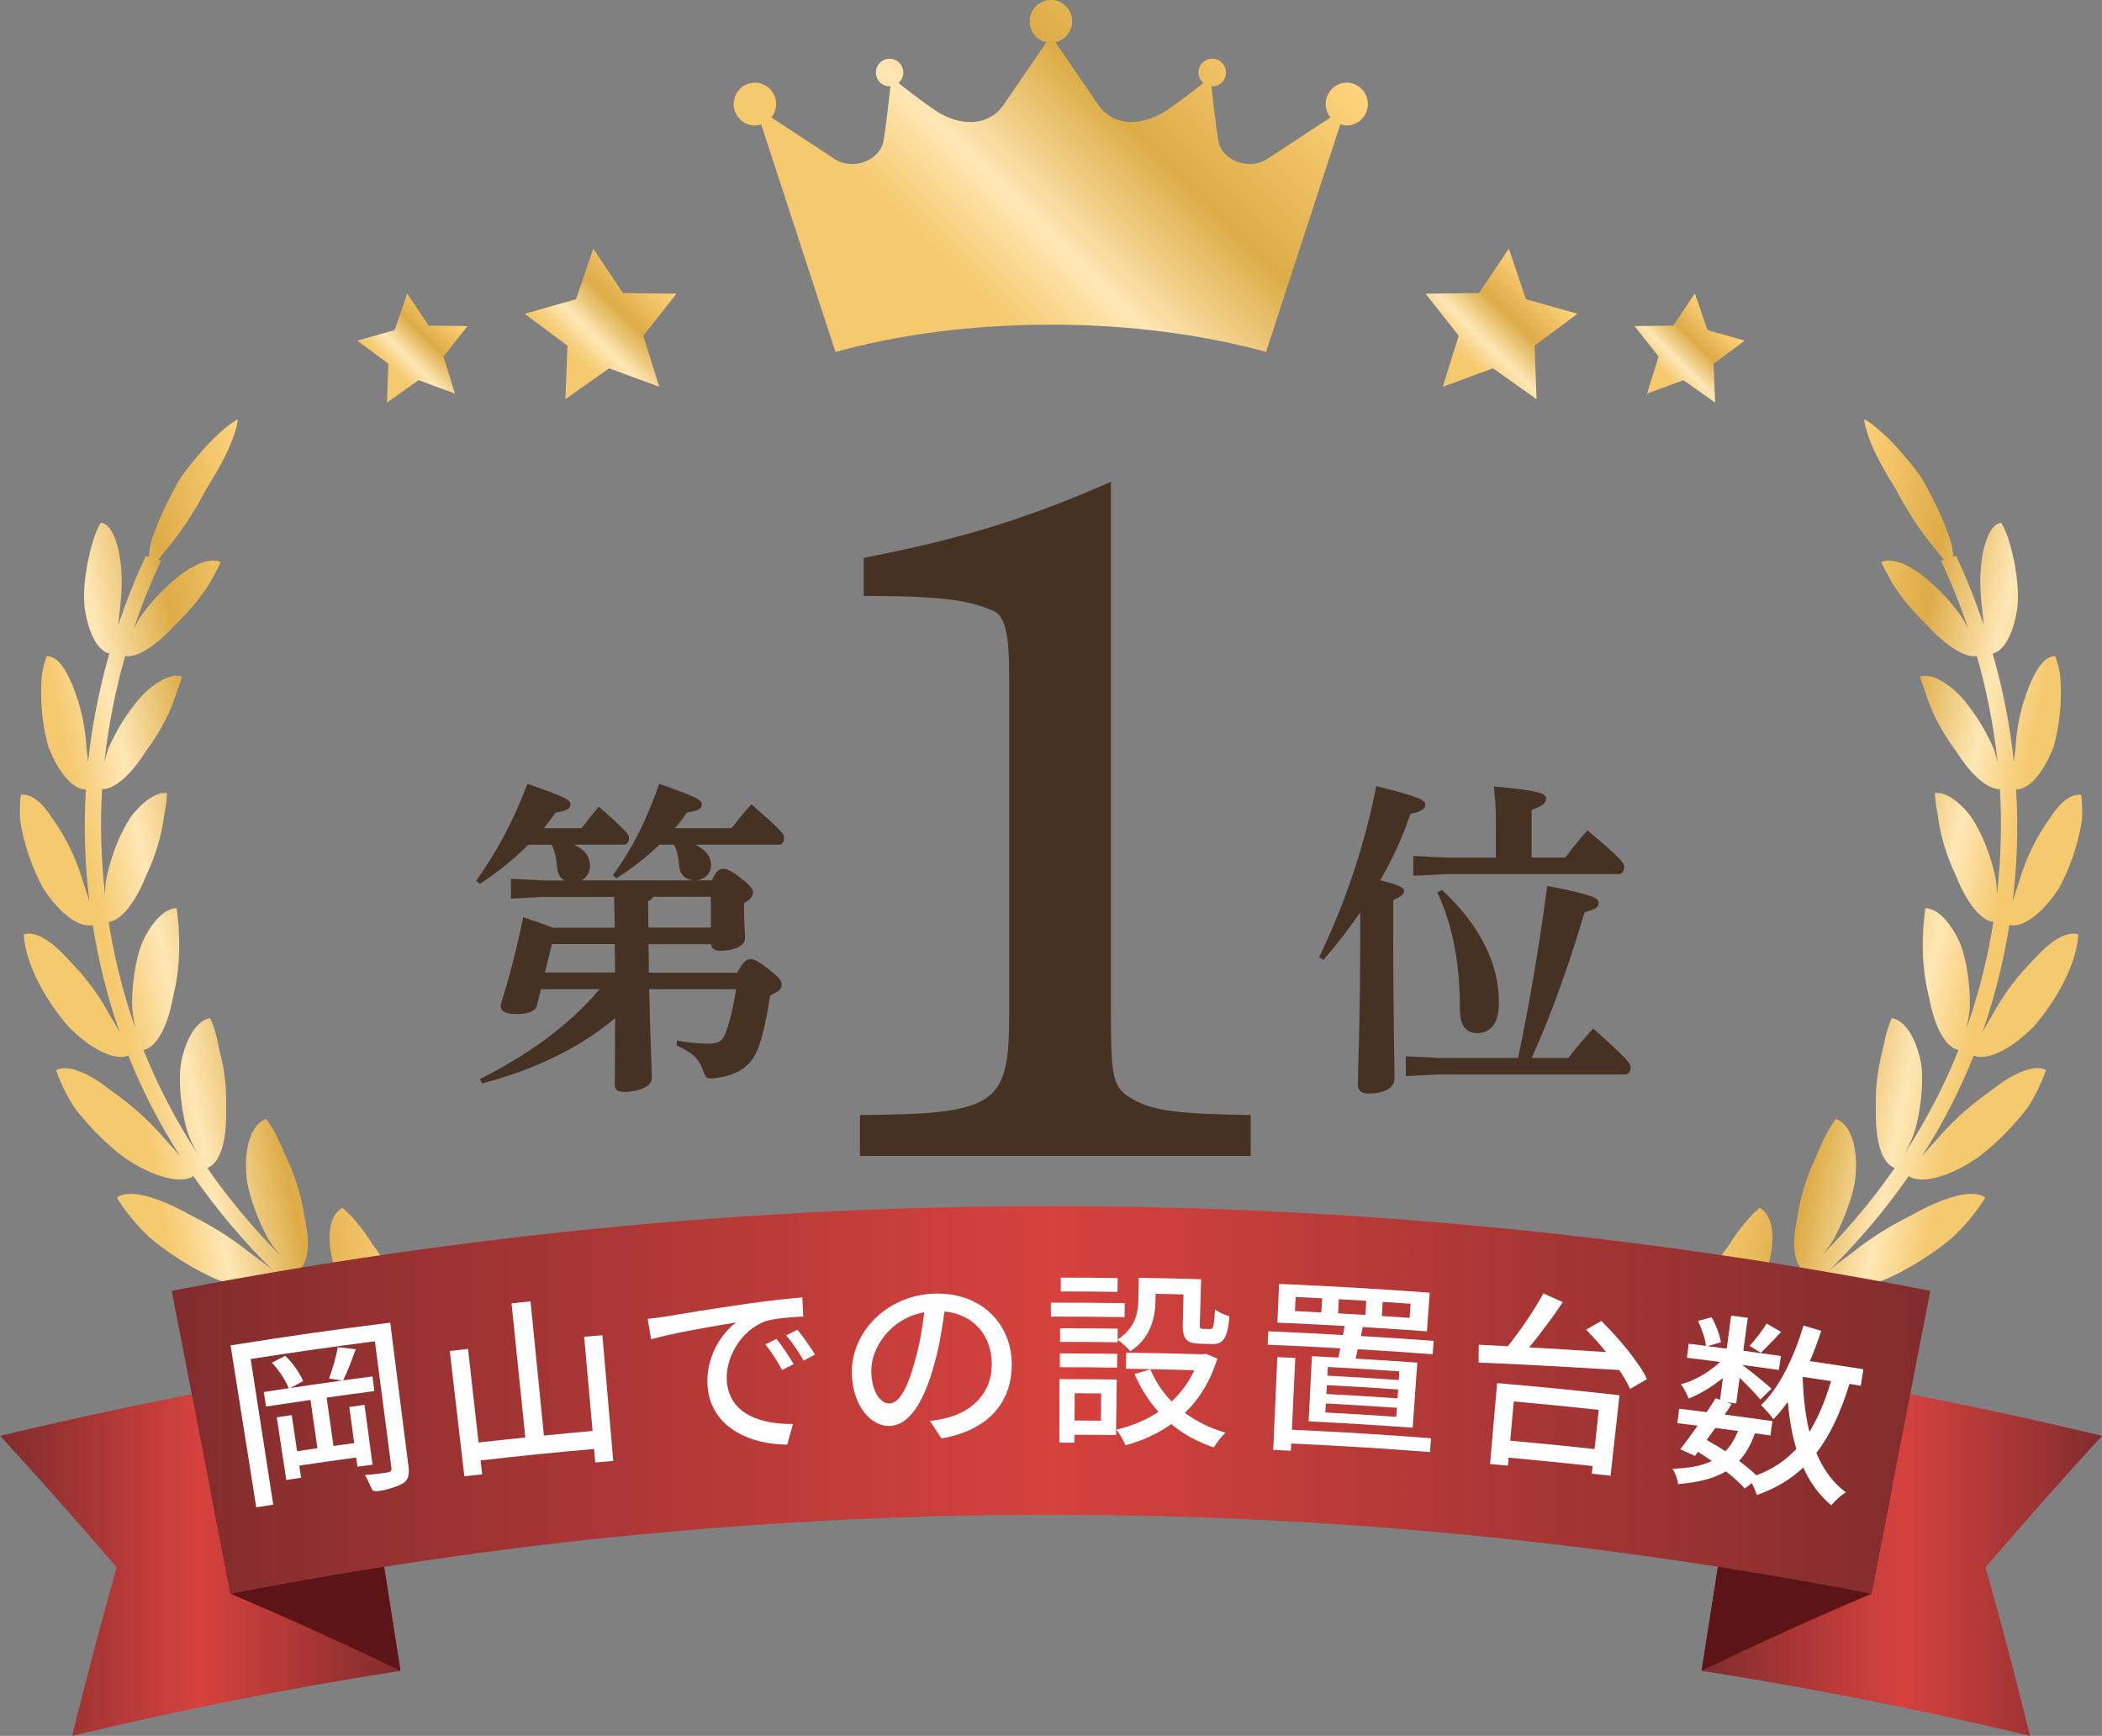 <?xml version="1.0" encoding="UTF-8"?>
<svg id="Layer_2" data-name="Layer 2" xmlns="http://www.w3.org/2000/svg" xmlns:xlink="http://www.w3.org/1999/xlink" viewBox="0 0 251.24 207.51">
  <rect x="0" y="0" width="251.24" height="207.51" fill="#808080" stroke="none"/>
  <defs>
    <style>
      .cls-1 {
        fill: url(#_Ì_Ý_èƒOƒ_ƒf_ƒVƒ_ƒ_48-3);
      }

      .cls-2 {
        fill: url(#_Ì_Ý_èƒOƒ_ƒf_ƒVƒ_ƒ_48-4);
      }

      .cls-3 {
        fill: url(#_Ì_Ý_èƒOƒ_ƒf_ƒVƒ_ƒ_48-2);
      }

      .cls-4 {
        fill: url(#_Ì_Ý_èƒOƒ_ƒf_ƒVƒ_ƒ_12-2);
      }

      .cls-5 {
        fill: url(#_Ì_Ý_èƒOƒ_ƒf_ƒVƒ_ƒ_48);
      }

      .cls-6 {
        fill: #fff;
      }

      .cls-7 {
        fill: url(#_Ì_Ý_èƒOƒ_ƒf_ƒVƒ_ƒ_48-7);
      }

      .cls-8 {
        fill: #5c1417;
      }

      .cls-9 {
        fill: url(#_Ì_Ý_èƒOƒ_ƒf_ƒVƒ_ƒ_12);
      }

      .cls-10 {
        fill: url(#_Ì_Ý_èƒOƒ_ƒf_ƒVƒ_ƒ_12-3);
      }

      .cls-11 {
        fill: url(#_Ì_Ý_èƒOƒ_ƒf_ƒVƒ_ƒ_48-6);
      }

      .cls-12 {
        fill: #453222;
      }

      .cls-13 {
        fill: url(#_Ì_Ý_èƒOƒ_ƒf_ƒVƒ_ƒ_48-5);
      }
    </style>
    <linearGradient id="_Ì_Ý_èƒOƒ_ƒf_ƒVƒ_ƒ_48" data-name="–¼Ì–¢Ý’èƒOƒ‰ƒf[ƒVƒ‡ƒ“ 48" x1="17.64" y1="149.76" x2="51.22" y2="149.76" gradientTransform="translate(-46.18 -23.87) rotate(-11.77) scale(1.14 .98)" gradientUnits="userSpaceOnUse">
      <stop offset=".25" stop-color="#f5c96e"/>
      <stop offset=".42" stop-color="#ffe7b5"/>
      <stop offset=".66" stop-color="#ddac47"/>
      <stop offset="1" stop-color="#ffd47d"/>
    </linearGradient>
    <linearGradient id="_Ì_Ý_èƒOƒ_ƒf_ƒVƒ_ƒ_48-2" data-name="–¼Ì–¢Ý’èƒOƒ‰ƒf[ƒVƒ‡ƒ“ 48" x1="-128.5" y1="114.26" x2="-94.92" y2="114.26" gradientTransform="translate(126.64 -23.87) rotate(-168.23) scale(1.14 -.98)" xlink:href="#_Ì_Ý_èƒOƒ_ƒf_ƒVƒ_ƒ_48"/>
    <linearGradient id="_Ì_Ý_èƒOƒ_ƒf_ƒVƒ_ƒ_48-3" data-name="–¼Ì–¢Ý’èƒOƒ‰ƒf[ƒVƒ‡ƒ“ 48" x1="102.04" y1="44.21" x2="149.2" y2="-2.95" gradientTransform="matrix(1,0,0,1,0,0)" xlink:href="#_Ì_Ý_èƒOƒ_ƒf_ƒVƒ_ƒ_48"/>
    <linearGradient id="_Ì_Ý_èƒOƒ_ƒf_ƒVƒ_ƒ_12" data-name="–¼Ì–¢Ý’èƒOƒ‰ƒf[ƒVƒ‡ƒ“ 12" x1="0" y1="185.4" x2="47.87" y2="185.4" gradientUnits="userSpaceOnUse">
      <stop offset="0" stop-color="#812c2d"/>
      <stop offset=".5" stop-color="#d6423e"/>
      <stop offset="1" stop-color="#812c2d"/>
    </linearGradient>
    <linearGradient id="_Ì_Ý_èƒOƒ_ƒf_ƒVƒ_ƒ_12-2" data-name="–¼Ì–¢Ý’èƒOƒ‰ƒf[ƒVƒ‡ƒ“ 12" x1="203.38" x2="251.24" xlink:href="#_Ì_Ý_èƒOƒ_ƒf_ƒVƒ_ƒ_12"/>
    <linearGradient id="_Ì_Ý_èƒOƒ_ƒf_ƒVƒ_ƒ_12-3" data-name="–¼Ì–¢Ý’èƒOƒ‰ƒf[ƒVƒ‡ƒ“ 12" x1="20.52" y1="167.35" x2="230.72" y2="167.35" xlink:href="#_Ì_Ý_èƒOƒ_ƒf_ƒVƒ_ƒ_12"/>
    <linearGradient id="_Ì_Ý_èƒOƒ_ƒf_ƒVƒ_ƒ_48-4" data-name="–¼Ì–¢Ý’èƒOƒ‰ƒf[ƒVƒ‡ƒ“ 48" x1="66.24" y1="46.38" x2="79.18" y2="33.44" gradientTransform="matrix(1,0,0,1,0,0)" xlink:href="#_Ì_Ý_èƒOƒ_ƒf_ƒVƒ_ƒ_48"/>
    <linearGradient id="_Ì_Ý_èƒOƒ_ƒf_ƒVƒ_ƒ_48-5" data-name="–¼Ì–¢Ý’èƒOƒ‰ƒf[ƒVƒ‡ƒ“ 48" x1="45.28" y1="47.16" x2="54.66" y2="37.77" gradientTransform="matrix(1,0,0,1,0,0)" xlink:href="#_Ì_Ý_èƒOƒ_ƒf_ƒVƒ_ƒ_48"/>
    <linearGradient id="_Ì_Ý_èƒOƒ_ƒf_ƒVƒ_ƒ_48-6" data-name="–¼Ì–¢Ý’èƒOƒ‰ƒf[ƒVƒ‡ƒ“ 48" x1="-193.78" y1="46.11" x2="-206.19" y2="33.71" gradientTransform="translate(-21.45) rotate(-180) scale(1 -1)" xlink:href="#_Ì_Ý_èƒOƒ_ƒf_ƒVƒ_ƒ_48"/>
    <linearGradient id="_Ì_Ý_èƒOƒ_ƒf_ƒVƒ_ƒ_48-7" data-name="–¼Ì–¢Ý’èƒOƒ‰ƒf[ƒVƒ‡ƒ“ 48" x1="-218.23" y1="46.96" x2="-227.23" y2="37.96" gradientTransform="translate(-21.45) rotate(-180) scale(1 -1)" xlink:href="#_Ì_Ý_èƒOƒ_ƒf_ƒVƒ_ƒ_48"/>
  </defs>
  <g id="Layer_1-2" data-name="Layer 1">
    <g>
      <g>
        <path class="cls-12" d="M63.16,100.97c-1.78,1.78-3.71,3.32-5.81,4.7l-.43-.39c2.61-3.68,4.47-7.23,6.12-11.58,4.86,1.7,5.14,1.94,5.14,2.49,0,.47-.43.75-1.78.95-.43.63-.91,1.26-1.42,1.86h4.54c.63-.83,1.23-1.62,2.06-2.57,3.36,2.96,3.6,3.36,3.6,3.71,0,.47-.2.83-.59.83h-6.01c1.42.63,1.94,1.5,1.94,2.53,0,.79-.4,1.42-1.03,1.74h13.36c-.91-.12-1.58-.63-1.66-1.7-.12-1.3-.32-1.98-.63-2.57h-1.74c-1.58,1.54-3.32,2.85-5.14,4.03l-.43-.39c2.49-3.36,4.19-7,5.53-10.91,4.82,1.7,5.1,1.94,5.1,2.49,0,.47-.43.75-1.78.95-.43.63-.91,1.26-1.42,1.86h6.76c.75-.95,1.46-1.86,2.37-2.85,3.64,3.16,3.91,3.56,3.91,3.99,0,.47-.2.83-.59.83h-10.04c1.34.63,1.9,1.54,1.9,2.37,0,1.15-.79,1.78-1.74,1.9h1.82c.51-1.11.91-1.38,1.26-1.38.51,0,.95.12,2.21,1.11,1.26.99,1.46,1.34,1.46,1.7,0,.47-.28.83-1.07,1.3v.67c0,1.7.12,2.92.12,3.52,0,.95-1.38,1.5-2.96,1.5-.67,0-1.03-.24-1.11-.79h-7.47c.04,1.15.04,2.25.04,3.4h10.55c.79-1.42,1.19-1.62,1.58-1.62.43,0,1.03.28,2.25,1.26,1.26.99,1.5,1.34,1.5,1.82s-.32.79-1.38,1.26c-.39,2.57-.83,4.62-1.38,6.17-.79,2.25-2.41,3.36-5.14,3.71-1.03.16-1.19.04-1.54-1.03-.55-1.42-1.38-2.09-3.12-2.85l.04-.59c1.38.24,2.73.36,3.71.36,1.15,0,1.7-.24,2.06-1.15.55-1.46.95-3.16,1.3-5.37h-10.39c.16,7.19.32,9.48.32,10.63,0,.99-1.46,1.62-3.32,1.66-.75,0-1.11-.28-1.11-.87,0-.91.04-2.88.04-7.94-4.58,3.83-10.12,6.28-15.89,7.79l-.28-.51c5.33-2.69,10.43-6.13,14.31-10.75h-7l-.47,1.9c-.2.75-1.03,1.07-2.41,1.07-1.46,0-1.94-.32-1.94-1.11,1.07-3.4,1.94-6.76,2.69-10.47,1.78.59,2.88.99,3.56,1.26h7.39l-.08-3.68h-8.38l-3.95.2v-2.37l3.95.2h2.45c-.51-.28-.83-.79-.87-1.46-.12-1.34-.32-2.13-.67-2.81h-2.77ZM65.96,112.9l-.83,3.36h8.38c0-1.15,0-2.25-.04-3.4h-7.43l-.08.04ZM78.05,107.21c-.12.28-.32.43-.59.51l.04,3.16h7.47v-3.68h-6.92Z"/>
        <path class="cls-12" d="M132.78,121.01c0,8.07.23,9.09,2.73,10.46,2.39,1.36,5.68,1.7,13.98,1.82v4.89h-46.71v-4.89c16.25-.11,17.84-1.14,17.84-11.93v-40.46c0-5.11-.46-7.16-1.82-7.84-2.96-1.36-6.59-1.82-15.57-1.82v-4.55c11.71-2.27,19.44-4.66,29.55-9.09v63.42Z"/>
        <path class="cls-12" d="M157.66,114.44c3.2-6.64,5.49-13.59,6.84-20.47,4.9,1.23,5.85,1.62,5.85,2.21,0,.55-.47.83-1.78,1.11-.83,2.57-2.05,5.26-3.6,7.94,2.06.51,2.85.87,2.85,1.23,0,.47-.32.67-1.3,1.15v3.75c0,10.08.16,16.12.16,17.59,0,1.07-1.23,1.78-3.12,1.78-.83,0-1.26-.4-1.26-1.03,0-1.58.28-7.82.28-18.46v-2.17c-1.3,1.9-2.77,3.79-4.39,5.69l-.51-.32ZM181.45,126.46c1.3-6.17,2.57-13.56,3.48-20.55,5.77,1.07,6.13,1.54,6.13,1.98,0,.55-.2.75-1.66,1.15-1.54,5.22-3.67,11.54-6.32,17.43h4.39c.87-1.15,1.86-2.33,2.96-3.52,4.31,3.87,4.47,4.19,4.47,4.66s-.24.83-.63.83h-22.29l-3.95.2v-2.37l3.95.2h9.49ZM178.8,98.64c0-2.21-.08-2.88-.24-4.62,5.34.47,6.24.83,6.24,1.42s-.47.91-1.74,1.38v5.69h4.03c.79-1.03,1.7-2.21,2.65-3.24,3.79,3.16,4.39,3.87,4.39,4.31,0,.47-.2.91-.63.91h-20.63l-3.95.2v-2.37l3.95.2h5.93v-3.87ZM172.36,106.38c4.51,4.23,6.8,8.77,6.8,13.48,0,2.53-1.03,3.64-2.61,3.64-1.34,0-2.06-.91-2.06-2.96,0-4.94-.71-9.6-2.69-13.87l.55-.28Z"/>
      </g>
      <g>
        <path class="cls-5" d="M52.98,164.83c-1.71-.96-3.36-1.98-4.98-3.03.27.16.54.34.81.48.71-.57.95-1.64.75-3-.19-1.38-.89-2.99-1.72-5.03-.88-1.99-2.07-3.83-3.3-5.48-1.1-1.78-2.34-3.29-3.61-4.39-1.65.89-2.13,3.81-.68,8.06,1.49,3.36,4.09,6.83,6.99,8.87-4.26-2.81-8.19-5.92-11.76-9.29.75-.45,1.18-1.4,1.29-2.71.06-.67.03-1.43-.09-2.26-.16-.92-.33-1.85-.49-2.77-.4-2.04-1.07-4.02-1.91-5.77-.76-1.81-1.5-3.51-2.47-4.75-1.69.57-2.82,3.35-2.27,7.58.41,2.03,1.18,4.13,2.15,6.06.45.99,1.08,1.83,1.74,2.6.05.06.1.11.15.16-3.28-3.3-6.23-6.82-8.8-10.53,1.62-.63,2.35-3.38,2.25-7.22.06-2-.14-4-.55-5.81-.24-.89-.4-1.79-.59-2.63-.21-.83-.46-1.6-.77-2.27-.85.15-1.66.83-2.32,2-.33.58-.62,1.29-.86,2.11-.26.83-.44,1.76-.43,2.74-.05,2,.22,4.12.71,6.1.32,1.22.85,2.32,1.42,3.31-2.59-3.96-4.77-8.12-6.49-12.44,1.61-.35,2.9-2.83,3.56-6.48.97-3.8.79-7.68.41-10.48-.82.01-1.71.54-2.56,1.56-.83,1.01-1.75,2.53-2.14,4.4-.46,1.89-.66,3.95-.62,5.9.06.9.21,1.75.42,2.56-.1-.29-.22-.57-.31-.86-1.33-3.91-2.29-7.89-2.93-11.91,1.51-.18,3.19-2.28,4.48-5.54.83-1.72,1.44-3.52,1.82-5.21.21-.85.27-1.67.42-2.46.16-.79.25-1.53.27-2.2-.75-.11-1.69.26-2.68,1.09-.5.42-1.01.95-1.53,1.59-.45.64-.88,1.39-1.29,2.25-.82,1.72-1.43,3.63-1.8,5.48-.08.58-.11,1.15-.12,1.71-.47-4.18-.6-8.39-.35-12.59,1.42.06,3.43-1.65,5.23-4.52,1.12-1.49,2.07-3.1,2.77-4.64.35-.77.64-1.53.87-2.26.22-.73.53-1.41.67-2.05-1.31-.43-3.89.82-6.02,3.83-1.12,1.49-2.08,3.2-2.81,4.88-.17.52-.31,1.03-.43,1.54.45-4.27,1.29-8.51,2.48-12.69,1.29.25,3.47-1.04,5.71-3.43,1.25-1.25,2.53-2.59,3.49-3.94,1.01-1.34,1.65-2.7,2.23-3.85-.55-.3-1.51-.26-2.58.19-1.06.45-2.32,1.29-3.66,2.52-1.32,1.23-2.63,2.67-3.57,4.15-.21.38-.41.75-.6,1.13.93-2.77,2.01-5.5,3.27-8.18l-.35-.11c.08-.09.15-.16.23-.26.44-.58.96-1.23,1.56-1.95,1.14-1.45,2.32-3.23,3.41-5.21.5-1.01,1.12-1.93,1.65-2.82.52-.89.98-1.75,1.36-2.56.76-1.61,1.22-3,1.31-3.99-.95.52-2.17,1.54-3.48,2.92-.66.69-1.34,1.48-2.03,2.33-.69.85-1.41,1.77-1.93,2.82-1.13,2.05-2.03,4.03-2.62,5.72-.32.84-.51,1.62-.55,2.33-.01.12,0,.21-.02.32l-.35-.11c-1.27,2.7-2.36,5.46-3.3,8.25.04-.37.08-.75.11-1.13.2-1.69.38-3.46.26-5.19-.1-1.73-.4-3.16-.84-4.18-.43-1.02-.92-1.61-1.63-1.7-.78,1.31-1.21,3.04-1.58,4.82-.32,1.79-.54,3.65-.34,5.4.5,3.27,1.68,5.14,2.95,5.41-1.23,4.27-2.08,8.61-2.54,12.98-.05-.53-.1-1.07-.19-1.63-.09-1.77-.4-3.63-.91-5.39-1.13-3.54-2.34-5.69-3.86-5.64-.23.75-.51,1.57-.58,2.46-.07.89-.1,1.83-.06,2.78.07,1.91.35,3.87.87,5.64,1.32,3.34,3.04,5.07,4.46,5.05-.27,4.46-.12,8.94.42,13.38-.21-.71-.44-1.44-.71-2.19-.51-1.8-1.27-3.65-2.22-5.38-.48-.86-.97-1.63-1.46-2.3-.42-.67-.86-1.23-1.29-1.68-.87-.9-1.75-1.32-2.52-1.17-.09.81-.12,1.7-.09,2.64.05.93.3,1.9.54,2.87.51,1.95,1.28,3.92,2.23,5.65,2.15,3.28,4.45,4.74,5.92,4.39.66,4.1,1.64,8.16,2.99,12.14.08.23.17.46.25.69-.39-.71-.81-1.43-1.26-2.17-.95-1.75-2.17-3.52-3.57-5.12-1.47-1.59-2.6-2.86-3.74-3.63-1.12-.77-2.14-1.07-2.91-.78.18,3.44,2.54,7.8,5.33,11,2.95,2.99,5.71,4.08,7.17,3.48,1.65,4.15,3.72,8.16,6.17,11.99-.62-.72-1.29-1.45-1.97-2.21-1.4-1.62-3.08-3.21-4.92-4.61-.95-.69-1.76-1.32-2.51-1.86-.77-.53-1.5-.95-2.18-1.25-1.35-.6-2.48-.74-3.23-.32.29.85.69,1.76,1.17,2.7.47.94,1.04,1.89,1.82,2.77,1.48,1.79,3.23,3.51,5.07,4.91,3.8,2.62,7.02,3.2,8.35,2.28,2.75,3.96,5.91,7.71,9.45,11.22-.23-.19-.45-.38-.7-.58-.85-.65-1.8-1.29-2.68-2.02-1.84-1.4-3.97-2.73-6.21-3.84-4.21-2.38-7.62-3.3-9.01-2.19,1.04,1.63,2.45,3.48,4.33,5.1,1.97,1.57,4.2,3.02,6.45,4.12,1.1.57,2.22.95,3.26,1.2,1.03.26,1.95.41,2.76.46,1.58.09,2.69-.21,3.26-.83,3.67,3.46,7.72,6.65,12.1,9.54-3.21-1.83-7.37-3.85-11.81-5.13-4.85-1.76-8.71-2.06-9.89-.72,1.44,1.49,3.43,3.06,5.67,4.47,2.38,1.29,5.09,2.34,7.69,3.07,2.56.78,4.92.85,6.62.67,1.66-.19,2.74-.68,3.19-1.4,1.39.88,2.81,1.74,4.27,2.56l1.14-1.45Z"/>
        <path class="cls-3" d="M198.26,164.83c1.71-.96,3.36-1.98,4.98-3.03-.27.16-.54.34-.81.48-.71-.57-.95-1.64-.75-3,.19-1.38.89-2.99,1.72-5.03.88-1.99,2.07-3.83,3.3-5.48,1.1-1.78,2.34-3.29,3.61-4.39,1.65.89,2.13,3.81.68,8.06-1.49,3.36-4.1,6.83-6.99,8.87,4.26-2.81,8.19-5.92,11.76-9.29-.75-.45-1.18-1.4-1.29-2.71-.06-.67-.03-1.43.09-2.26.16-.92.33-1.85.49-2.77.4-2.04,1.07-4.02,1.91-5.77.76-1.81,1.5-3.51,2.47-4.75,1.69.57,2.82,3.35,2.27,7.58-.41,2.03-1.18,4.13-2.15,6.06-.45.99-1.08,1.83-1.74,2.6-.05.06-.1.11-.15.16,3.28-3.3,6.23-6.82,8.8-10.53-1.62-.63-2.35-3.38-2.25-7.22-.06-2,.14-4,.55-5.81.24-.89.4-1.79.59-2.63.21-.83.46-1.6.77-2.27.85.15,1.66.83,2.32,2,.33.58.62,1.29.86,2.11.26.83.44,1.76.43,2.74.05,2-.22,4.12-.71,6.1-.32,1.22-.85,2.32-1.42,3.31,2.59-3.96,4.77-8.12,6.49-12.44-1.61-.35-2.9-2.83-3.56-6.48-.97-3.8-.79-7.68-.41-10.48.82.01,1.71.54,2.56,1.56.83,1.01,1.75,2.53,2.14,4.4.46,1.89.66,3.95.62,5.9-.06.9-.21,1.75-.42,2.56.1-.29.22-.57.31-.86,1.33-3.91,2.29-7.89,2.93-11.91-1.51-.18-3.19-2.28-4.48-5.54-.83-1.72-1.44-3.52-1.82-5.21-.21-.85-.27-1.67-.42-2.46-.16-.79-.25-1.53-.27-2.2.75-.11,1.69.26,2.68,1.09.5.42,1.01.95,1.53,1.59.45.64.88,1.39,1.29,2.25.82,1.72,1.43,3.63,1.8,5.48.08.58.11,1.15.12,1.71.47-4.18.6-8.39.35-12.59-1.42.06-3.43-1.65-5.23-4.52-1.12-1.49-2.07-3.1-2.77-4.64-.35-.77-.64-1.53-.87-2.26-.22-.73-.53-1.41-.67-2.05,1.31-.43,3.89.82,6.02,3.83,1.12,1.49,2.08,3.2,2.81,4.88.17.52.31,1.03.43,1.54-.45-4.27-1.29-8.51-2.48-12.69-1.29.25-3.47-1.04-5.71-3.43-1.25-1.25-2.53-2.59-3.49-3.94-1.01-1.34-1.65-2.7-2.23-3.85.55-.3,1.51-.26,2.58.19,1.06.45,2.32,1.29,3.66,2.52,1.32,1.23,2.63,2.67,3.57,4.15.21.38.41.75.6,1.13-.93-2.77-2.01-5.5-3.27-8.18l.35-.11c-.08-.09-.15-.16-.23-.26-.44-.58-.96-1.23-1.56-1.95-1.14-1.45-2.32-3.23-3.41-5.21-.5-1.01-1.12-1.93-1.65-2.82-.52-.89-.98-1.75-1.36-2.56-.76-1.61-1.22-3-1.31-3.99.95.52,2.17,1.54,3.48,2.92.66.69,1.34,1.48,2.03,2.33.69.85,1.41,1.77,1.93,2.82,1.13,2.05,2.03,4.03,2.62,5.72.32.84.51,1.62.55,2.33.01.12,0,.21.02.32l.35-.11c1.27,2.7,2.36,5.46,3.3,8.25-.04-.37-.08-.75-.11-1.13-.2-1.69-.38-3.46-.26-5.19.1-1.73.4-3.16.84-4.18.43-1.02.92-1.61,1.63-1.7.78,1.31,1.21,3.04,1.58,4.82.32,1.79.54,3.65.34,5.4-.5,3.27-1.68,5.14-2.95,5.41,1.23,4.27,2.08,8.61,2.54,12.98.05-.53.1-1.07.19-1.63.09-1.77.4-3.63.91-5.39,1.13-3.54,2.34-5.69,3.86-5.64.23.75.51,1.57.58,2.46.07.89.1,1.83.06,2.78-.07,1.91-.35,3.87-.87,5.64-1.32,3.34-3.04,5.07-4.46,5.05.27,4.46.12,8.94-.41,13.38.21-.71.44-1.44.71-2.19.51-1.8,1.27-3.65,2.22-5.38.48-.86.97-1.63,1.46-2.3.42-.67.86-1.23,1.29-1.68.87-.9,1.75-1.32,2.52-1.17.09.81.12,1.7.09,2.64-.05.93-.3,1.9-.54,2.87-.51,1.95-1.28,3.92-2.23,5.65-2.15,3.28-4.45,4.74-5.92,4.39-.66,4.1-1.64,8.16-2.99,12.14-.08.23-.17.46-.25.69.39-.71.81-1.43,1.26-2.17.95-1.75,2.17-3.52,3.57-5.12,1.47-1.59,2.6-2.86,3.74-3.63,1.12-.77,2.14-1.07,2.91-.78-.18,3.44-2.54,7.8-5.33,11-2.95,2.99-5.71,4.08-7.17,3.48-1.65,4.15-3.72,8.16-6.17,11.99.62-.72,1.29-1.45,1.97-2.21,1.4-1.62,3.08-3.21,4.92-4.61.95-.69,1.76-1.32,2.51-1.86.77-.53,1.5-.95,2.18-1.25,1.35-.6,2.48-.74,3.23-.32-.29.85-.69,1.76-1.17,2.7-.47.94-1.04,1.89-1.82,2.77-1.48,1.79-3.23,3.51-5.07,4.91-3.8,2.62-7.02,3.2-8.35,2.28-2.75,3.96-5.91,7.71-9.45,11.22.23-.19.45-.38.7-.58.85-.65,1.8-1.29,2.68-2.02,1.84-1.4,3.97-2.73,6.21-3.84,4.21-2.38,7.62-3.3,9.01-2.19-1.04,1.63-2.45,3.48-4.33,5.1-1.97,1.57-4.2,3.02-6.45,4.12-1.1.57-2.22.95-3.26,1.2-1.03.26-1.95.41-2.76.46-1.58.09-2.69-.21-3.26-.83-3.67,3.46-7.72,6.65-12.1,9.54,3.21-1.83,7.37-3.85,11.81-5.13,4.85-1.76,8.71-2.06,9.89-.72-1.44,1.49-3.43,3.06-5.67,4.47-2.38,1.29-5.09,2.34-7.69,3.07-2.56.78-4.92.85-6.62.67-1.66-.19-2.74-.68-3.19-1.4-1.39.88-2.81,1.74-4.27,2.56l-1.14-1.45Z"/>
      </g>
      <path class="cls-1" d="M160.99,9.88c-1.4,0-2.54,1.15-2.54,2.56,0,.61.22,1.16.57,1.6l-7.55,4.96c-2.18,1.43-5.45.19-5.85-2.18-.28-1.7-.65-4.85-.83-6.5.03,0,.06,0,.1,0,.91,0,1.64-.74,1.64-1.65s-.73-1.65-1.64-1.65-1.64.74-1.64,1.65c0,.5.23.95.58,1.25-1.02.81-2.78,2.19-4.33,3.23-2.87,1.94-6.37,2.12-8.29-.7l-5.06-7.4c1.14-.25,2-1.27,2-2.5,0-1.41-1.14-2.56-2.54-2.56s-2.54,1.15-2.54,2.56c0,1.23.86,2.25,2,2.5l-5.06,7.4c-1.92,2.82-5.42,2.64-8.29.7-1.54-1.04-3.31-2.42-4.33-3.23.35-.3.58-.75.58-1.25,0-.91-.73-1.65-1.64-1.65s-1.64.74-1.64,1.65.73,1.65,1.64,1.65c.03,0,.06,0,.1,0-.18,1.65-.54,4.8-.83,6.5-.4,2.37-3.66,3.62-5.85,2.18l-7.55-4.96c.35-.44.57-.99.57-1.6,0-1.41-1.14-2.56-2.54-2.56s-2.54,1.15-2.54,2.56,1.14,2.56,2.54,2.56c.26,0,.51-.05.75-.13l8.88,27.2c7.53-2.07,16.33-3.26,25.73-3.26s18.2,1.19,25.73,3.26l8.88-27.2c.24.07.49.13.75.13,1.4,0,2.54-1.15,2.54-2.56s-1.14-2.56-2.54-2.56Z"/>
      <g>
        <path class="cls-9" d="M8.61,207.51c6.5-1.56,13.02-2.99,19.57-4.29,6.54-1.3,13.11-2.46,19.69-3.49-.95-6.07-1.91-12.15-2.86-18.22-.95-6.07-1.91-12.15-2.86-18.22-7.06,1.11-14.11,2.36-21.13,3.75-7.03,1.39-14.03,2.93-21.01,4.6,4.75,5.18,9.39,10.42,13.93,15.72-1.89,6.71-3.66,13.43-5.32,20.15Z"/>
        <path class="cls-4" d="M203.38,199.73c6.58,1.03,13.14,2.2,19.69,3.49,6.54,1.3,13.07,2.73,19.57,4.29-1.65-6.72-3.43-13.44-5.32-20.15,4.53-5.3,9.18-10.54,13.93-15.72-6.98-1.68-13.98-3.21-21.01-4.6-7.03-1.39-14.07-2.64-21.13-3.75-.95,6.07-1.91,12.15-2.86,18.22-.95,6.07-1.91,12.15-2.86,18.22Z"/>
        <path class="cls-8" d="M203.38,199.73c6.63-3.21,13.4-6.28,20.3-9.21.8-4.12,1.6-8.24,2.4-12.36-7.05,2.9-13.97,5.95-20.75,9.13-.65,4.14-1.3,8.29-1.95,12.43Z"/>
        <path class="cls-8" d="M27.56,190.52c6.9,2.93,13.67,6.01,20.3,9.21-.65-4.14-1.3-8.29-1.95-12.43-6.78-3.18-13.7-6.23-20.75-9.13.8,4.12,1.6,8.24,2.4,12.36Z"/>
        <path class="cls-10" d="M27.56,190.52c64.76-12.59,131.35-12.59,196.12,0,2.35-12.07,4.69-24.14,7.04-36.21-69.41-13.5-140.78-13.5-210.2,0,2.35,12.07,4.69,24.14,7.04,36.21Z"/>
        <g>
          <path class="cls-6" d="M48.82,175.19c.14,1.12-.03,1.75-.7,2.16-.66.41-3.04,1.14-3.55.83-.17-.11-.62-1.38-.96-1.85,1.2-.09,2.38-.25,2.74-.32.35-.07.48-.2.43-.58-.79-6.04-1.18-9.05-1.97-15.09-5.95.78-8.92,1.2-14.85,2.12,1.08,6.96,1.62,10.44,2.7,17.41-.81.13-1.22.19-2.03.32-1.23-7.74-1.84-11.62-3.07-19.36,7.62-1.21,11.44-1.75,19.08-2.72.87,6.84,1.3,10.26,2.17,17.09ZM42.72,175.33c-.06-.44-.09-.66-.15-1.1-2.72.37-4.08.57-6.8.97l.22,1.45c-.71.11-1.06.16-1.77.27-.45-3-.68-4.49-1.14-7.49.72-.11,1.07-.16,1.79-.27.26,1.73.38,2.59.64,4.32.97-.14,1.46-.22,2.43-.36-.33-2.31-.5-3.46-.83-5.77-2.13.31-3.19.47-5.31.79-.11-.7-.16-1.05-.27-1.74,1.19-.18,1.79-.27,2.98-.45-.34-.89-1.19-2.18-2.02-3.06.64-.33.97-.49,1.61-.81.9.87,1.79,2.14,2.13,3.02-.6.33-.91.49-1.51.82,2.48-.37,3.72-.54,6.2-.89-.64-.1-.95-.14-1.59-.24.39-1.04.87-2.65,1.04-3.75.86.1,1.3.15,2.16.25-.5,1.32-1.03,2.76-1.52,3.72,1.41-.19,2.11-.29,3.51-.47.09.7.14,1.05.23,1.75-2.28.3-3.43.46-5.71.78.33,2.31.49,3.47.82,5.78.99-.14,1.49-.21,2.48-.34-.24-1.73-.36-2.59-.59-4.32.73-.1,1.09-.15,1.82-.25.38,2.86.57,4.29.96,7.15-.72.1-1.08.14-1.79.24Z"/>
          <path class="cls-6" d="M72,159.62c.52,6.01.78,9.01,1.3,15.02-.86.07-1.29.11-2.15.19l-.15-1.62c-5.43.49-8.14.76-13.56,1.37.07.67.11,1,.19,1.66-.85.1-1.28.14-2.13.24-.7-5.99-1.04-8.99-1.74-14.98.87-.1,1.31-.15,2.18-.25.5,4.48.76,6.71,1.26,11.19,2.23-.25,3.35-.37,5.59-.6-.66-6.41-.99-9.62-1.65-16.04.91-.09,1.36-.14,2.27-.23.64,6.42.96,9.63,1.6,16.04,2.33-.23,3.49-.34,5.82-.55-.41-4.5-.61-6.76-1.01-11.26.88-.08,1.32-.12,2.21-.19Z"/>
          <path class="cls-6" d="M79.56,157.38c1.67-.29,5.76-.96,9.98-1.56,2.46-.35,4.77-.6,6.36-.72.04.91.06,1.37.11,2.28-1.29.06-3.29.19-4.48.55-3.01,1.07-4.83,4.43-4.66,7.09.26,4.11,4.18,5.24,7.91,5.21-.28.98-.41,1.47-.69,2.46-4.42,0-9.18-2.06-9.52-7.02-.23-3.41,1.63-6.27,3.42-7.58-2.31.37-7.63,1.27-10.16,2.01-.17-.98-.25-1.46-.42-2.44.87-.09,1.68-.2,2.13-.28ZM94.86,163.07c-.55.28-.83.42-1.38.7-.61-1.12-1.26-2.13-2-3.06.54-.26.81-.4,1.34-.66.59.76,1.51,2.1,2.04,3.02ZM97.41,161.93c-.55.29-.82.43-1.36.72-.65-1.12-1.29-2.09-2.08-3.02.54-.27.81-.41,1.35-.68.59.74,1.55,2.05,2.09,2.98Z"/>
          <path class="cls-6" d="M112.53,171.95c-.55-.84-.82-1.26-1.38-2.09.77-.09,1.44-.21,2-.36,2.88-.71,5.44-2.87,5.39-6.51-.04-3.28-2.09-5.86-5.65-6.22-.28,2.04-.63,4.24-1.24,6.38-1.27,4.64-3.06,7.24-5.3,7.31-2.23.07-4.38-2.33-4.53-6.11-.19-5.06,4.17-9.58,9.98-9.71,5.55-.12,9.1,3.67,9.13,8.39.03,4.75-2.97,8.01-8.42,8.92ZM106.35,167.77c1.02-.03,2.04-1.53,3-5.04.52-1.8.89-3.87,1.12-5.86-4.14.76-6.43,4.37-6.33,7.18.09,2.6,1.24,3.76,2.22,3.73Z"/>
          <path class="cls-6" d="M134.41,157.45c-3.52-.05-5.28-.06-8.8-.06,0-.67,0-1,0-1.67,3.53,0,5.29.01,8.82.06,0,.67-.01,1-.02,1.67ZM133.4,171.55c-1.99-.03-2.99-.03-4.98-.04,0,.38,0,.57,0,.95-.72,0-1.08,0-1.8,0,0-3.04,0-4.56.01-7.6,2.74,0,4.11.02,6.85.05-.03,2.66-.05,3.99-.09,6.65ZM133.57,160.13c2.1-1.35,2.46-3.13,2.49-4.69.02-1.08.03-1.61.05-2.69,2.98.05,4.47.08,7.45.17-.06,2.12-.09,3.19-.15,5.31-.02.52.03.61.35.62.36.01.54.02.9.03.34.01.45-.28.56-2.36.4.35,1.2.69,1.73.83-.23,2.68-.78,3.37-2.11,3.32-.59-.02-.88-.03-1.47-.04-1.58-.05-2.05-.58-2-2.43.04-1.38.05-2.08.09-3.46-1.33-.03-2-.05-3.33-.08,0,.33-.01.5-.02.84-.04,2.03-.58,4.48-3.01,6.03-.29-.37-1.06-1.08-1.52-1.36,0,.12,0,.18,0,.29-2.75-.04-4.13-.05-6.88-.05,0-.65,0-.98,0-1.63,2.76,0,4.14.02,6.9.05,0,.52-.01.77-.02,1.29ZM126.68,161.79c2.74,0,4.12.02,6.86.05,0,.66-.01.99-.02,1.65-2.74-.04-4.11-.05-6.84-.05,0-.66,0-.99,0-1.65ZM133.57,154.43c-2.71-.04-4.07-.05-6.78-.05,0-.66,0-.99,0-1.65,2.72,0,4.08.02,6.8.05,0,.66-.01.99-.02,1.65ZM128.45,166.55c0,1.3,0,1.95-.02,3.26,1.26,0,1.9.01,3.16.02.01-1.3.02-1.95.03-3.26-1.27-.01-1.91-.02-3.18-.02ZM145.5,162.41c-.84,2.73-2.18,4.86-3.88,6.49,1.4,1.03,3.02,1.83,4.87,2.37-.46.39-1.1,1.23-1.41,1.76-1.94-.65-3.64-1.58-5.08-2.79-1.63,1.16-3.47,1.98-5.48,2.54-.19-.52-.7-1.41-1.1-1.87,1.83-.43,3.54-1.14,5.05-2.13-1.17-1.31-2.14-2.82-2.87-4.53.76-.22,1.14-.33,1.9-.55.59,1.41,1.45,2.72,2.53,3.83,1.14-1.04,2.06-2.28,2.71-3.73-3.27-.09-4.9-.13-8.16-.18.01-.77.02-1.15.03-1.92,3.65.05,5.48.09,9.13.2.16-.02.23-.03.39-.06.54.22.81.34,1.36.56Z"/>
          <path class="cls-6" d="M159.95,162.3c.09-.36.18-.71.25-1.12-3.47-.2-5.21-.28-8.68-.43.03-.64.04-.96.07-1.6,3.58.15,5.36.24,8.94.44.07-.36.13-.72.18-1.08-3.21-.18-4.82-.26-8.03-.4.08-1.85.12-2.78.2-4.63,7.21.32,10.81.53,18.01,1.05-.13,1.85-.2,2.77-.34,4.62-3.06-.22-4.59-.32-7.66-.51-.09.36-.16.72-.23,1.07,3.48.21,5.22.33,8.7.58-.05.64-.07.96-.12,1.6-3.58-.27-5.37-.39-8.95-.6-.09.4-.18.78-.27,1.12,2.95.18,4.43.27,7.38.48-.22,3.11-.33,4.67-.55,7.78-4.97-.35-7.46-.51-12.44-.76.16-3.12.24-4.67.4-7.79,1.26.06,1.89.1,3.16.17ZM170.91,173.58c-6.63-.5-9.94-.7-16.58-1.02l-.04.86c-.84-.04-1.27-.06-2.11-.1.2-4.44.29-6.65.49-11.09.86.04,1.29.06,2.15.1-.16,3.43-.24,5.15-.41,8.58,6.65.32,9.98.52,16.63,1.02-.05.66-.07.99-.12,1.65ZM158.03,155.2c-1.27-.07-1.9-.1-3.17-.16-.03.68-.05,1.02-.08,1.69,1.26.06,1.9.09,3.16.16.04-.68.05-1.02.09-1.69ZM167.26,163.93c-3.42-.23-5.13-.34-8.55-.52-.02.42-.03.62-.06,1.04,3.42.18,5.13.29,8.54.52.03-.42.04-.62.07-1.04ZM167.11,166.1c-3.41-.23-5.11-.34-8.52-.52-.02.42-.03.64-.06,1.06,3.4.18,5.11.29,8.51.52.03-.42.04-.64.07-1.06ZM166.96,168.29c-3.4-.23-5.1-.33-8.49-.52-.02.43-.04.65-.06,1.08,3.39.18,5.09.29,8.48.52.03-.43.04-.65.07-1.08ZM159.93,157c1.31.07,1.96.11,3.27.19.04-.68.06-1.02.1-1.69-1.31-.08-1.97-.12-3.28-.19-.04.68-.06,1.02-.09,1.69ZM165.16,157.32c1.33.08,1.99.13,3.32.22.05-.68.07-1.02.12-1.69-1.33-.09-2-.14-3.33-.22-.04.68-.06,1.02-.11,1.69Z"/>
          <path class="cls-6" d="M191.39,157.91c2.09,2.04,4.5,4.93,5.47,6.95-.81.47-1.22.71-2.03,1.18-.29-.67-.74-1.45-1.29-2.26-6.13-.38-12.59-.73-16.81-.9,0-.85,0-1.28.02-2.13,1.39.07,2.08.11,3.47.18,1.5-1.86,3.17-4.34,4.25-6.31.93.42,1.4.62,2.33,1.04-1.2,1.79-2.67,3.76-4.03,5.41,2.88.15,6.05.36,9.2.56-.78-.95-1.59-1.87-2.39-2.68.72-.42,1.08-.62,1.81-1.04ZM178.95,165.34c5.85.51,8.78.8,14.62,1.45-.43,3.85-.64,5.77-1.07,9.62-.89-.1-1.34-.15-2.24-.24.04-.37.06-.55.1-.92-4.02-.43-6.02-.63-10.04-1-.03.38-.05.57-.09.95-.85-.08-1.28-.11-2.13-.19.34-3.87.5-5.8.84-9.66ZM180.93,167.54c-.17,1.87-.25,2.81-.42,4.68,4.03.37,6.05.57,10.08,1,.2-1.87.3-2.81.5-4.68-4.06-.44-6.09-.64-10.16-1.01Z"/>
          <path class="cls-6" d="M221.06,165.44c-1.06,3.38-2.3,6.12-3.96,8.24.79,1.93,1.94,3.54,3.52,4.71-.53.33-1.33,1.03-1.73,1.56-1.45-1.21-2.55-2.73-3.36-4.52-1.52,1.44-3.35,2.52-5.55,3.29-.11-.36-.35-.94-.6-1.43-.34.26-.51.4-.84.66-.55-.65-1.34-1.35-2.25-2.06-1.44.86-3.29,1.32-5.72,1.52-.06-.58-.35-1.39-.68-1.84,1.99-.05,3.52-.33,4.72-.93-.55-.37-1.09-.73-1.66-1.08-.14.19-.21.29-.36.48-.7-.32-1.05-.48-1.75-.79.6-.77,1.32-1.77,2.07-2.82-.97-.12-1.45-.18-2.42-.3.09-.69.13-1.04.21-1.73,1.32.16,1.97.24,3.29.41.39-.57.75-1.14,1.07-1.66.21.07.32.11.53.18.14-1.04.2-1.56.34-2.6-1.25,1.02-2.72,1.9-4.09,2.46-.19-.5-.58-1.26-.92-1.71,1.6-.42,3.4-1.46,4.67-2.67-1.58-.21-2.38-.31-3.96-.5.08-.67.12-1.01.21-1.68.83.1,1.24.15,2.07.26-.08-.81-.51-2.05-.96-2.99.65-.17.97-.26,1.63-.43.54.93.99,2.18,1.11,2.99-.64.18-.96.27-1.6.46.92.12,1.38.18,2.3.3.21-1.58.31-2.37.52-3.95.79.1,1.19.16,1.99.26-.21,1.58-.32,2.37-.53,3.94,1.8.24,2.7.37,4.49.62-.1.67-.14,1.01-.24,1.68-1.75-.25-2.62-.37-4.37-.6.95.7,2.98,2.35,3.49,2.83-.54.52-.81.78-1.34,1.3-.47-.59-1.55-1.7-2.47-2.6-.16,1.23-.25,1.84-.41,3.07-.45-.06-.68-.09-1.13-.15.24.09.36.13.59.22-.26.4-.55.82-.84,1.26,2.28.3,3.42.46,5.71.78-.1.69-.15,1.03-.24,1.72-.74-.1-1.11-.16-1.85-.26-.49,1.35-1.1,2.45-1.9,3.3.79.59,1.51,1.19,2.07,1.72,1.93-.71,3.48-1.77,4.78-3.15-.53-1.7-.83-3.6-1.03-5.63-.55.77-1.12,1.48-1.73,2.08-.26-.43-1.04-1.29-1.47-1.69,2.21-2.07,3.91-5.66,5.09-9.51.85.25,1.27.38,2.12.63-.42,1.24-.86,2.46-1.36,3.62,2.56.38,3.83.57,6.39.97-.12.79-.19,1.18-.31,1.97-.54-.09-.81-.13-1.34-.21ZM205.03,170.7c-.36.48-.7.98-1.04,1.44.75.42,1.51.86,2.23,1.34.63-.62,1.11-1.43,1.52-2.42-1.08-.15-1.63-.22-2.71-.36ZM212.89,159.22c-.88.9-1.76,1.88-2.43,2.49-.53-.33-.8-.49-1.34-.82.66-.71,1.54-1.84,2.03-2.67.7.4,1.04.6,1.74,1ZM215.46,164.59c.08,2.34.31,4.57.81,6.57,1.04-1.67,1.88-3.7,2.59-6.06-1.36-.21-2.04-.31-3.4-.51Z"/>
        </g>
      </g>
      <g>
        <g>
          <polygon class="cls-2" points="70.91 29.72 74.46 35.03 80.85 35.11 76.9 40.13 78.79 46.23 72.8 44.03 67.58 47.72 67.83 41.33 62.71 37.51 68.85 35.77 70.91 29.72"/>
          <polygon class="cls-13" points="48.66 35.07 51.24 38.92 55.87 38.98 53.01 42.62 54.38 47.05 50.03 45.45 46.25 48.13 46.42 43.49 42.71 40.72 47.17 39.46 48.66 35.07"/>
        </g>
        <g>
          <polygon class="cls-11" points="180.34 29.72 176.78 35.03 170.39 35.11 174.35 40.13 172.45 46.23 178.45 44.03 183.66 47.72 183.42 41.33 188.54 37.51 182.39 35.77 180.34 29.72"/>
          <polygon class="cls-7" points="202.58 35.07 200 38.92 195.37 38.98 198.24 42.62 196.86 47.05 201.21 45.45 205 48.13 204.82 43.49 208.53 40.72 204.07 39.46 202.58 35.07"/>
        </g>
      </g>
    </g>
  </g>
</svg>